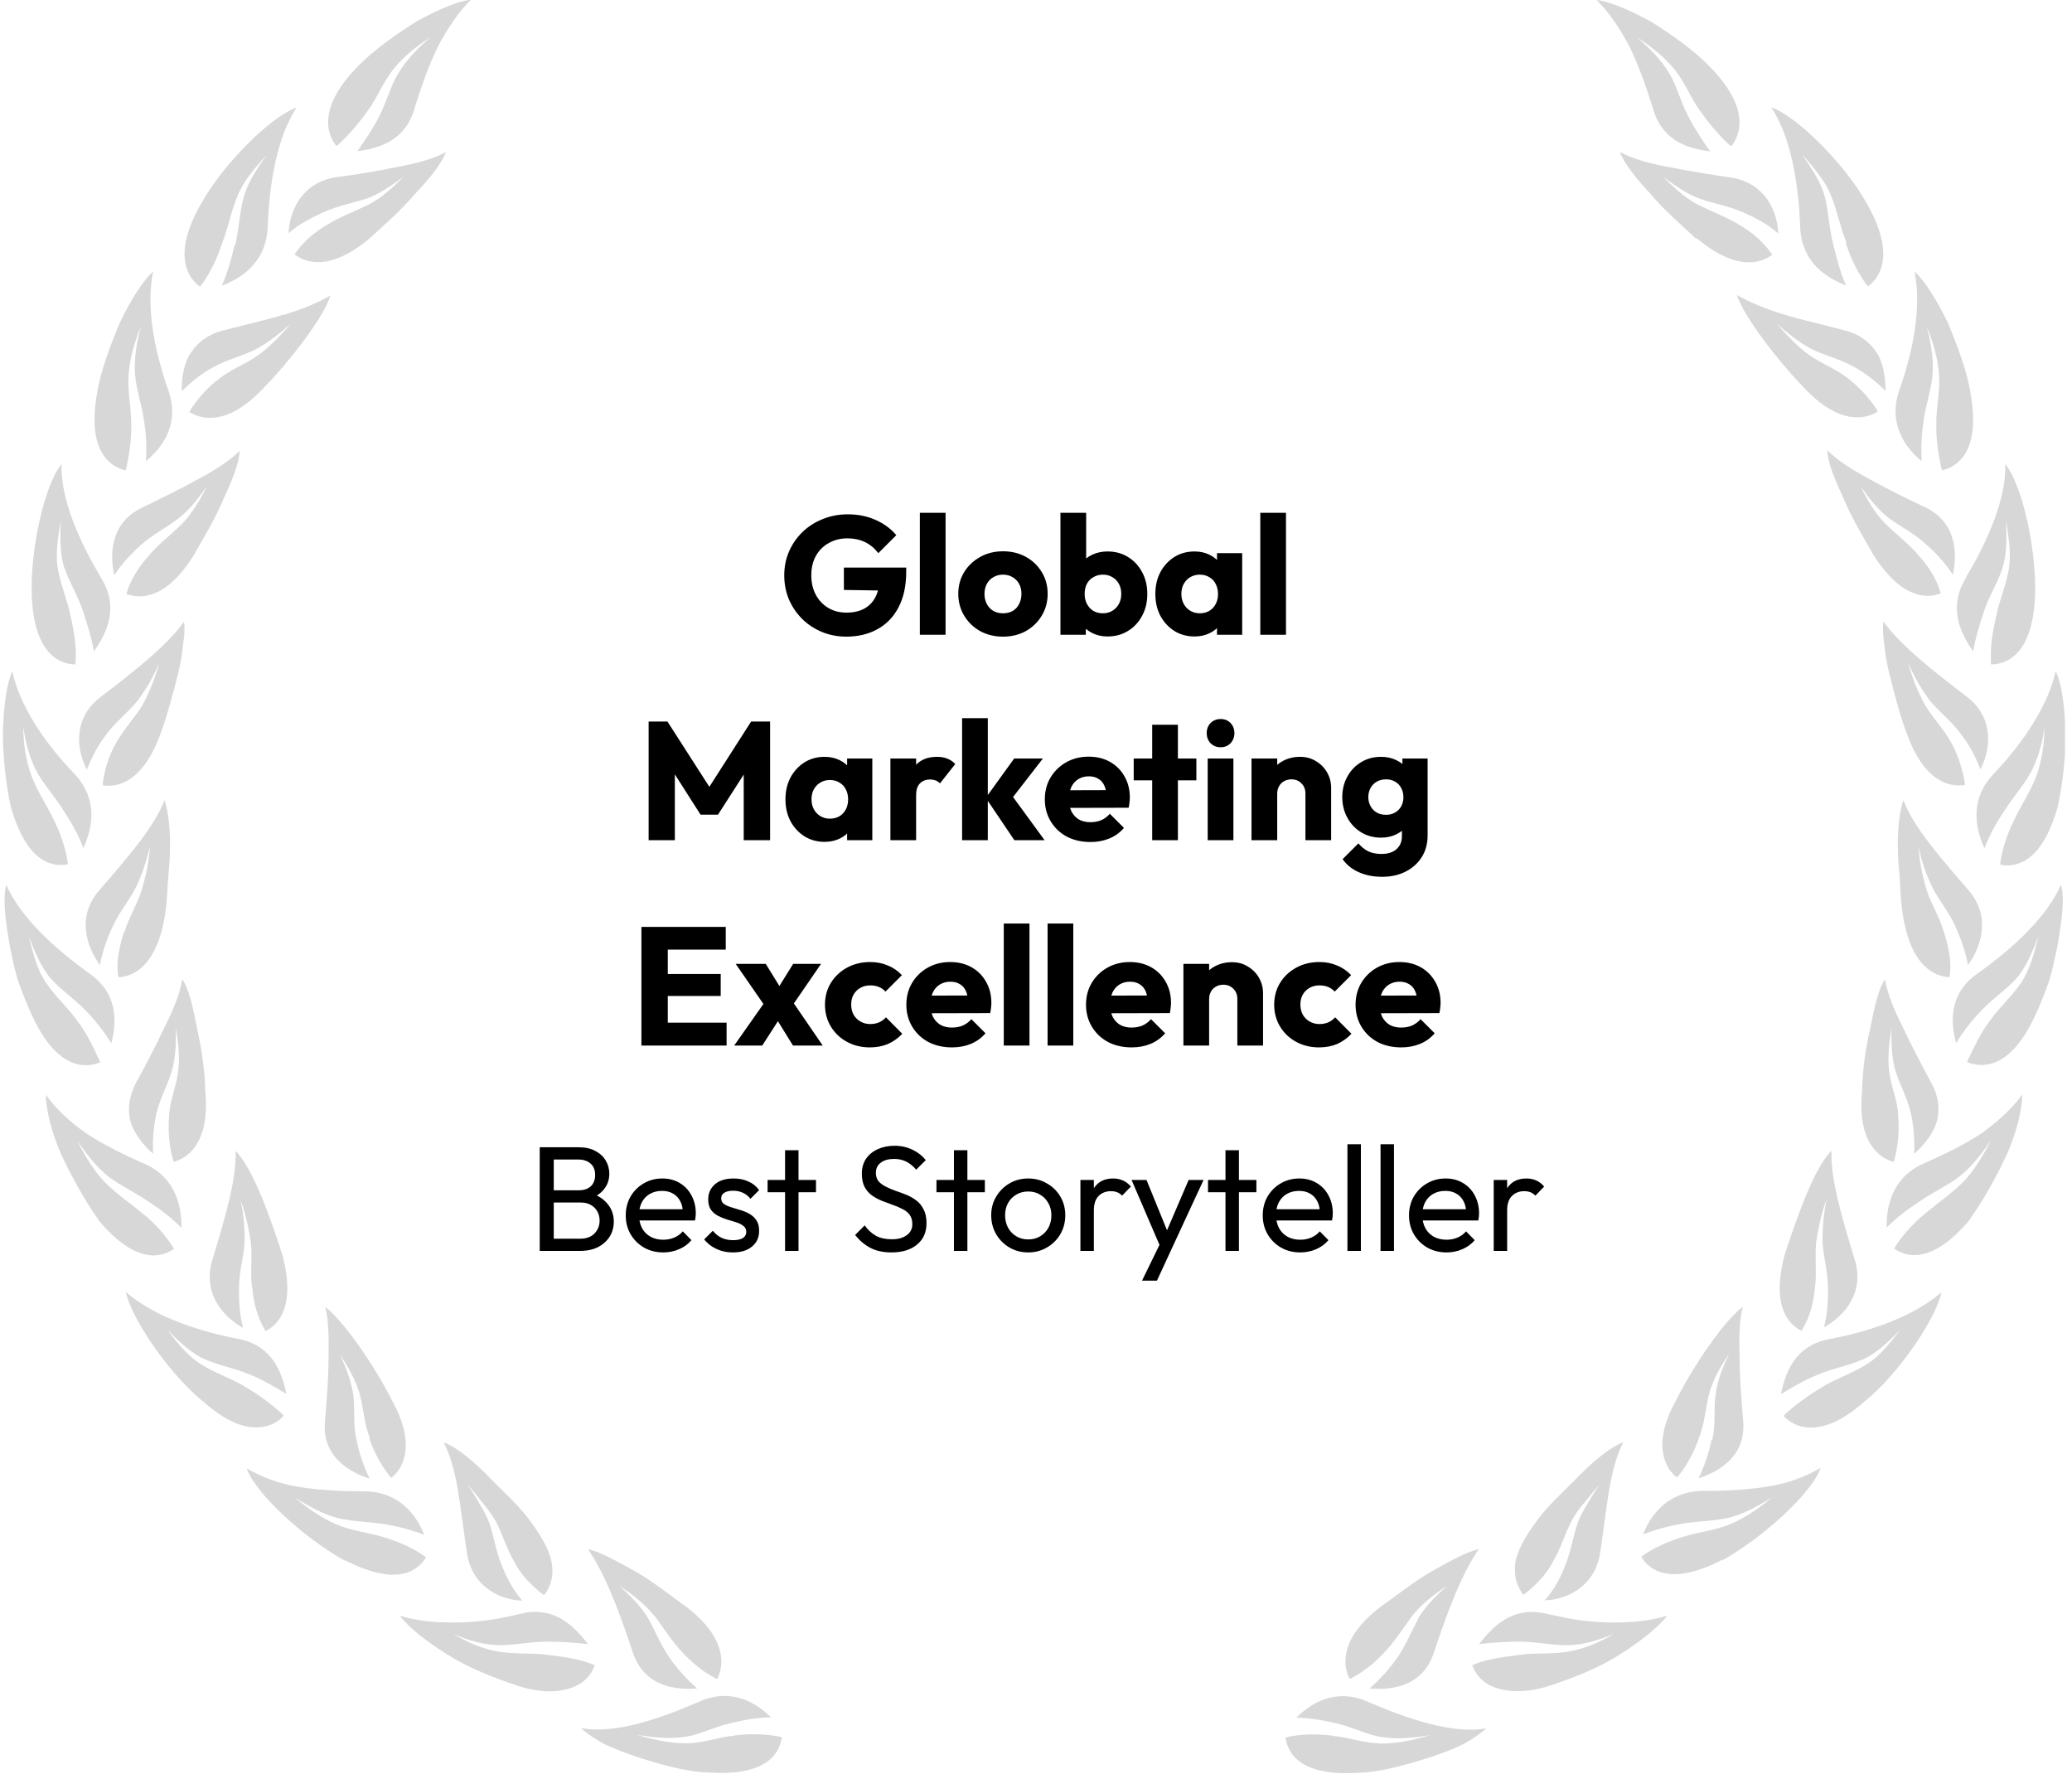 <svg width="222" height="190" viewBox="0 0 222 190" fill="none" xmlns="http://www.w3.org/2000/svg">
<g clip-path="url(#clip0_1771_1697)">
<path d="M171.067 0C172.341 1.245 173.5 2.954 174.542 4.894C175.527 6.892 176.338 9.179 177.061 11.467C178.075 15.347 181.26 15.955 183.229 16.216C182.332 14.942 181.521 13.726 180.884 12.451C180.044 10.888 179.668 9.179 178.828 7.818C177.988 6.428 176.743 5.154 175.411 3.996C176.859 4.952 178.278 6.052 179.436 7.471C180.594 8.89 181.144 10.54 182.129 11.843C183.085 13.204 184.127 14.45 185.256 15.492L185.488 15.666C186.357 14.594 187.718 11.699 183.114 7.066C181.492 5.386 179.117 3.707 176.888 2.317C174.571 1.042 172.399 0.145 171.067 0Z" fill="#D7D7D7"/>
<path d="M197.766 26.032C198.287 27.654 199.011 29.16 199.937 30.434L200.14 30.666C201.24 29.884 203.296 27.451 199.937 21.66C197.592 17.49 192.437 12.394 189.773 11.496C191.8 14.537 192.698 19.343 192.872 24.266C193.017 28.233 195.854 29.826 197.795 30.579C197.157 29.16 196.781 27.654 196.434 26.235C195.97 24.498 195.941 22.789 195.536 21.168C195.131 19.517 194.088 18.04 193.075 16.535C194.262 17.896 195.507 19.257 196.202 20.994C196.897 22.731 197.186 24.411 197.824 25.975L197.766 26.032Z" fill="#D7D7D7"/>
<path d="M211.144 42.221C210.797 39.875 209.754 37.124 208.712 34.605C207.525 32.144 206.193 30.03 205.121 29.074C205.874 32.665 205.092 37.327 203.471 41.873C202.255 45.522 204.253 48.07 205.903 49.402C205.787 47.896 205.903 46.419 206.106 45.001C206.366 43.234 206.946 41.67 207.061 40.078C207.177 38.456 206.888 36.661 206.424 34.923C207.09 36.603 207.641 38.369 207.756 40.194C207.872 42.018 207.438 43.669 207.467 45.319C207.409 46.97 207.67 48.562 207.988 50.097L208.075 50.387C209.436 50.068 212.274 48.707 211.144 42.221Z" fill="#D7D7D7"/>
<path d="M210.652 61.881C208.567 65.24 210.246 68.078 211.405 69.786C211.665 68.28 212.129 66.832 212.563 65.5C213.113 63.85 214.04 62.431 214.532 60.896C215.053 59.303 214.995 57.537 214.937 55.742C215.198 57.537 215.546 59.333 215.198 61.157C214.851 62.981 214.156 64.487 213.866 66.079C213.49 67.672 213.229 69.323 213.316 70.886V71.176C214.735 71.176 217.775 70.394 218.036 63.85C218.239 59.159 216.733 52.006 214.851 49.719C214.966 53.338 213.055 57.798 210.623 61.881H210.652Z" fill="#D7D7D7"/>
<path d="M220.237 71.957C219.426 75.548 216.878 79.457 213.519 82.99C210.912 85.827 211.752 88.955 212.621 90.866C213.171 89.447 213.895 88.115 214.706 86.928C215.661 85.422 216.733 84.235 217.544 82.816C218.325 81.368 218.847 79.631 219.049 77.864C219.049 79.66 218.76 81.513 218.152 83.221C217.457 84.93 216.559 86.262 215.835 87.768C215.082 89.273 214.561 90.808 214.329 92.343V92.632C215.69 92.893 218.673 92.777 220.468 86.436C220.961 84.148 221.337 81.194 221.308 78.501C221.221 75.779 220.932 73.318 220.295 71.986L220.237 71.957Z" fill="#D7D7D7"/>
<path d="M219.454 105.376C219.889 104.073 220.149 102.683 220.439 101.351C220.902 98.686 221.25 96.196 220.815 94.777C219.338 98.136 215.864 101.437 212.012 104.188C208.682 106.418 209.03 109.661 209.58 111.746C210.362 110.443 211.288 109.285 212.273 108.271C213.46 106.997 214.879 106.071 216.008 104.854C217.109 103.609 217.746 101.959 218.412 100.279C217.949 102.017 217.543 103.812 216.501 105.347C215.429 106.881 214.155 107.982 213.229 109.314C212.215 110.617 211.549 112.094 210.883 113.484L210.767 113.773C212.041 114.294 215.198 114.874 217.978 108.937C218.499 107.866 218.991 106.65 219.454 105.347V105.376Z" fill="#D7D7D7"/>
<path d="M211.058 130.595C212.419 128.713 213.866 126.136 215.025 123.646C216.125 121.155 216.675 118.694 216.675 117.246C215.604 118.723 214.098 120.113 212.332 121.387C210.478 122.603 208.307 123.675 206.106 124.63C202.602 126.194 202.11 129.408 202.139 131.493C203.21 130.422 204.426 129.495 205.643 128.713C207.091 127.7 208.567 127.063 209.87 126.078C211.173 125.093 212.274 123.646 213.316 122.169C212.477 123.761 211.55 125.383 210.276 126.686C208.944 127.96 207.641 128.858 206.338 129.929C205.035 131.001 203.934 132.188 203.094 133.491L202.95 133.752C204.108 134.562 206.888 135.663 211.116 130.566L211.058 130.595Z" fill="#D7D7D7"/>
<path d="M208.017 138.414C205.266 140.846 200.836 142.526 196.116 143.424C192.177 144.09 191.251 147.275 190.816 149.331C192.148 148.549 193.394 147.796 194.726 147.275C196.318 146.58 197.998 146.319 199.504 145.653C201.067 145.016 202.283 143.742 203.586 142.468C202.457 143.887 201.386 145.364 199.764 146.29C198.172 147.246 196.579 147.738 195.189 148.607C193.799 149.447 192.467 150.402 191.309 151.445L191.106 151.676C191.598 152.198 192.467 152.864 193.857 152.922C195.305 152.979 197.216 152.371 199.648 150.229C203.355 147.304 207.438 141.252 208.017 138.414Z" fill="#D7D7D7"/>
<path d="M184.533 167.142C188.645 164.883 194.089 160.047 195.073 157.238C193.481 158.165 191.627 158.889 189.427 159.236C187.226 159.584 184.822 159.729 182.448 159.7C178.655 159.758 176.801 162.364 176.048 164.362C177.467 163.812 178.915 163.435 180.334 163.203C182.1 162.914 183.751 162.943 185.286 162.566C186.878 162.161 188.442 161.292 189.977 160.337C188.558 161.466 187.081 162.566 185.402 163.261C183.722 163.956 182.043 164.101 180.45 164.593C178.857 165.057 177.351 165.723 176.077 166.591L175.846 166.765C176.599 167.981 178.683 170.095 184.533 167.084V167.142Z" fill="#D7D7D7"/>
<path d="M166.231 180.516C168.432 179.763 171.241 178.721 173.529 177.244C175.816 175.796 177.785 174.233 178.625 173.074C176.859 173.624 174.803 173.827 172.631 173.798C171.531 173.798 170.401 173.682 169.272 173.567C168.114 173.393 166.897 173.132 165.71 172.872C161.859 171.945 159.745 174.522 158.471 176.115C160.006 175.941 161.511 175.854 162.901 175.854C164.639 175.854 166.26 176.26 167.882 176.231C169.562 176.231 171.299 175.709 172.921 175.014C171.386 175.941 169.677 176.665 167.853 176.954C166.029 177.215 164.378 177.041 162.757 177.273C161.164 177.505 159.456 177.678 158.037 178.258L157.747 178.373C157.979 179.039 158.5 179.995 159.774 180.603C161.019 181.153 163.104 181.559 166.203 180.516H166.231Z" fill="#D7D7D7"/>
<path d="M142.835 185.931C141.184 185.729 139.563 185.729 138.028 186.047L137.738 186.134C137.941 187.553 138.983 190.333 145.557 189.899C147.931 189.841 150.769 189.03 153.375 188.19C154.649 187.756 155.894 187.292 156.908 186.771C157.892 186.221 158.703 185.642 159.224 185.15C155.663 185.758 150.972 184.194 146.657 182.341C143.124 180.719 140.402 182.486 138.897 183.991C140.402 184.049 141.879 184.281 143.269 184.628C144.978 185.034 146.541 185.873 148.076 186.076C149.669 186.337 151.464 186.163 153.259 185.873C151.522 186.366 149.726 186.8 147.902 186.771C146.078 186.713 144.456 186.076 142.835 185.96V185.931Z" fill="#D7D7D7"/>
<path d="M181.781 25.511C186.096 29.13 188.731 28.175 189.889 27.277L189.716 27.046C188.847 25.829 187.631 24.816 186.27 24.034C184.938 23.223 183.49 22.702 181.955 21.949C180.478 21.167 179.291 20.038 178.162 18.909C179.436 19.864 180.739 20.791 182.187 21.312C183.635 21.804 185.198 22.065 186.791 22.76C188.036 23.31 189.426 24.005 190.526 25.018C190.469 22.991 189.397 19.69 185.517 19.024C183.084 18.677 180.855 18.3 178.799 17.895C176.714 17.519 174.948 17.026 173.558 16.273C173.992 17.49 175.295 19.111 176.859 20.791C178.336 22.557 180.247 24.179 181.723 25.569L181.781 25.511Z" fill="#D7D7D7"/>
<path d="M201.211 44.103L201.066 43.843C200.256 42.597 199.155 41.439 197.939 40.484C196.723 39.528 195.188 38.978 193.827 38.022C192.495 37.038 191.395 35.85 190.352 34.663C191.54 35.706 192.814 36.719 194.146 37.414C195.478 38.08 197.07 38.428 198.576 39.267C199.792 39.933 200.951 40.802 202.022 41.873C202.022 40.831 201.906 39.47 201.327 38.196C200.661 36.98 199.503 35.85 197.621 35.387C195.362 34.779 193.074 34.287 191.105 33.679C189.165 33.071 187.457 32.404 186.096 31.594C186.849 33.939 190.468 38.63 193.306 41.555C197.157 45.667 199.995 44.856 201.211 44.074V44.103Z" fill="#D7D7D7"/>
<path d="M206.279 54.352C204.108 53.31 202.081 52.325 200.285 51.312C198.432 50.327 196.897 49.343 195.797 48.242C195.797 49.516 196.608 51.428 197.563 53.483C198.432 55.568 199.764 57.74 200.749 59.477C203.789 64.255 206.569 64.111 207.93 63.56L207.843 63.271C207.409 61.852 206.511 60.52 205.44 59.362C204.426 58.174 203.21 57.277 201.994 56.09C200.835 54.902 200.025 53.483 199.33 52.065C200.227 53.339 201.212 54.613 202.428 55.539C203.673 56.437 205.092 57.132 206.337 58.29C207.38 59.188 208.393 60.288 209.233 61.562C209.667 59.593 209.812 56.032 206.25 54.323L206.279 54.352Z" fill="#D7D7D7"/>
<path d="M210.073 78.616C210.97 79.717 211.636 80.991 212.187 82.41C213.171 80.557 213.837 77.111 210.826 74.707C207.003 71.783 203.644 69.147 201.791 66.57C201.704 67.178 201.733 68.018 201.878 68.945C201.965 69.9 202.139 70.972 202.399 72.072C202.978 74.273 203.557 76.705 204.31 78.588C206.221 83.916 209.03 84.321 210.507 84.089V83.8C210.247 82.323 209.783 80.817 209.001 79.456C208.248 78.095 207.119 76.966 206.25 75.518C205.469 74.099 204.86 72.564 204.455 71.03C205.063 72.478 205.903 73.896 206.801 75.084C207.756 76.242 209.03 77.198 210.073 78.588V78.616Z" fill="#D7D7D7"/>
<path d="M209.465 99.205C210.073 100.45 210.565 101.84 210.854 103.375C212.042 101.753 213.461 98.51 211.057 95.527C207.901 91.879 205.005 88.607 203.934 85.711C203.528 86.898 203.268 88.954 203.355 91.242C203.355 92.371 203.528 93.587 203.586 94.746C203.615 95.904 203.731 97.033 203.876 98.018C204.773 103.635 207.351 104.591 208.856 104.678L208.914 104.388C209.117 102.911 208.741 101.319 208.277 99.842C207.843 98.336 207.003 97.004 206.453 95.441C205.99 93.877 205.642 92.255 205.555 90.692C205.874 92.226 206.395 93.79 207.09 95.151C207.756 96.454 208.799 97.699 209.522 99.234L209.465 99.205Z" fill="#D7D7D7"/>
<path d="M203.094 114.727C203.529 116.174 204.368 117.593 204.745 119.273C205.034 120.605 205.15 122.053 205.092 123.587C205.874 122.921 206.801 121.908 207.351 120.605C207.872 119.302 207.843 117.68 206.917 115.972C205.758 113.858 204.745 111.889 203.876 110.036C202.92 108.153 202.225 106.445 201.965 104.91C201.241 105.953 200.807 107.98 200.372 110.209C199.851 112.41 199.532 114.9 199.503 116.956C198.982 122.545 201.502 124.109 202.891 124.456L202.978 124.167C203.384 122.719 203.5 121.155 203.384 119.62C203.384 118.115 202.66 116.58 202.428 114.929C202.197 113.279 202.428 111.686 202.66 110.122C202.631 111.686 202.66 113.279 203.094 114.756V114.727Z" fill="#D7D7D7"/>
<path d="M198.779 135.142C197.389 130.538 196.115 126.368 196.231 123.27C194.407 125.007 192.438 130.654 191.192 134.476C189.774 139.978 191.656 141.889 193.017 142.555L193.162 142.294C193.943 141.02 194.32 139.457 194.465 137.893C194.667 136.329 194.436 134.794 194.58 133.144C194.812 131.551 195.16 129.93 195.71 128.453C195.391 129.988 195.246 131.638 195.275 133.115C195.362 134.592 195.826 136.126 195.855 137.835C195.883 139.225 195.826 140.731 195.42 142.178C197.216 141.223 199.793 138.819 198.779 135.113V135.142Z" fill="#D7D7D7"/>
<path d="M183.374 154.252C183.114 155.584 182.65 156.974 181.984 158.364C183.896 157.727 187.139 156.164 186.762 152.139C186.56 149.735 186.386 147.476 186.386 145.449C186.328 143.393 186.328 141.511 186.733 139.977C184.735 141.453 181.405 146.347 179.581 149.996C176.859 154.918 178.538 157.38 179.668 158.277L179.87 158.046C180.797 156.887 181.55 155.469 182.042 153.992C182.621 152.573 182.708 151.009 183.114 149.33C183.548 147.708 184.388 146.318 185.256 145.015C184.59 146.434 183.982 147.911 183.809 149.446C183.606 150.922 183.838 152.631 183.461 154.223L183.374 154.252Z" fill="#D7D7D7"/>
<path d="M162.323 167.978C162.236 169.31 162.786 170.266 163.221 170.845L163.452 170.671C164.611 169.745 165.711 168.644 166.435 167.197C167.246 165.836 167.651 164.301 168.433 162.824C168.838 162.1 169.302 161.463 169.852 160.855C170.344 160.218 170.865 159.61 171.386 159.002C170.952 159.668 170.518 160.334 170.112 161.029C169.707 161.695 169.331 162.361 169.07 163.056C168.549 164.446 168.375 166.067 167.709 167.66C167.217 168.992 166.522 170.295 165.508 171.424C167.622 171.395 170.865 170.121 171.444 166.328C171.792 164.04 172.052 161.724 172.4 159.668C172.747 157.612 173.211 155.845 173.935 154.484C172.747 154.919 171.097 156.193 169.475 157.785C167.912 159.436 166.029 161.058 164.813 162.708C163.076 164.996 162.352 166.617 162.294 167.978H162.323Z" fill="#D7D7D7"/>
<path d="M151.955 173.424C151.203 174.785 150.652 176.233 149.668 177.623C148.886 178.752 147.901 179.852 146.743 180.866C148.741 181.04 152.332 180.866 153.606 177.102C155.141 172.468 156.618 168.588 158.442 165.953C157.226 166.185 155.43 167.198 153.432 168.299C151.463 169.428 149.494 171.021 147.844 172.179C143.384 175.625 143.934 178.578 144.6 179.852L144.861 179.737C146.193 179.013 147.409 178.028 148.452 176.87C149.523 175.712 150.305 174.466 151.318 173.077C152.361 171.773 153.664 170.789 154.996 169.92C153.838 170.963 152.679 172.092 151.898 173.453L151.955 173.424Z" fill="#D7D7D7"/>
<path d="M42.701 7.791C41.861 9.152 41.456 10.861 40.645 12.424C40.008 13.727 39.168 14.943 38.299 16.189C40.268 15.928 43.454 15.291 44.467 11.44C45.191 9.152 45.973 6.864 46.986 4.866C48.029 2.926 49.187 1.218 50.461 -0.027C49.129 0.088 46.957 1.015 44.641 2.289C42.44 3.679 40.037 5.359 38.415 7.038C33.811 11.671 35.172 14.567 36.041 15.638L36.272 15.465C37.402 14.422 38.473 13.177 39.429 11.816C40.413 10.513 40.992 8.862 42.122 7.444C43.251 6.025 44.67 4.924 46.147 3.969C44.815 5.098 43.569 6.372 42.73 7.791H42.701Z" fill="#D7D7D7"/>
<path d="M25.124 26.263C24.805 27.681 24.4 29.187 23.763 30.606C25.703 29.853 28.512 28.261 28.686 24.294C28.859 19.371 29.757 14.564 31.784 11.523C29.091 12.421 23.965 17.517 21.62 21.687C18.261 27.45 20.288 29.882 21.417 30.693L21.62 30.461C22.547 29.187 23.27 27.681 23.792 26.06C24.429 24.525 24.689 22.846 25.413 21.079C26.108 19.313 27.354 17.952 28.541 16.62C27.527 18.126 26.485 19.602 26.079 21.253C25.645 22.875 25.616 24.583 25.182 26.32L25.124 26.263Z" fill="#D7D7D7"/>
<path d="M18.058 41.873C16.437 37.298 15.655 32.665 16.408 29.074C15.336 30.03 14.004 32.144 12.817 34.605C11.775 37.124 10.732 39.875 10.385 42.221C9.255 48.678 12.093 50.068 13.454 50.387L13.541 50.097C13.86 48.562 14.12 46.97 14.062 45.319C14.062 43.669 13.657 42.018 13.773 40.194C13.889 38.369 14.439 36.603 15.105 34.923C14.641 36.661 14.352 38.456 14.468 40.078C14.584 41.67 15.163 43.234 15.423 45.001C15.655 46.419 15.742 47.896 15.626 49.402C17.305 48.041 19.303 45.522 18.058 41.873Z" fill="#D7D7D7"/>
<path d="M6.939 60.896C7.46 62.46 8.358 63.85 8.908 65.5C9.342 66.832 9.806 68.28 10.066 69.786C11.224 68.078 12.933 65.24 10.819 61.881C8.387 57.798 6.475 53.338 6.591 49.719C4.709 52.006 3.203 59.13 3.406 63.85C3.667 70.423 6.736 71.176 8.097 71.176V70.886C8.213 69.352 7.952 67.701 7.576 66.079C7.286 64.487 6.591 62.952 6.244 61.157C5.867 59.333 6.244 57.537 6.504 55.742C6.447 57.537 6.389 59.333 6.91 60.896H6.939Z" fill="#D7D7D7"/>
<path d="M7.257 92.605V92.315C6.997 90.781 6.475 89.217 5.723 87.74C4.999 86.234 4.072 84.902 3.406 83.194C2.769 81.486 2.479 79.632 2.508 77.837C2.711 79.603 3.232 81.37 4.014 82.789C4.825 84.207 5.925 85.395 6.852 86.9C7.663 88.117 8.387 89.42 8.937 90.839C9.806 88.927 10.645 85.8 8.039 82.962C4.651 79.459 2.103 75.52 1.321 71.93C0.684 73.233 0.394 75.723 0.308 78.445C0.308 81.167 0.655 84.121 1.147 86.379C2.943 92.75 5.896 92.866 7.315 92.576L7.257 92.605Z" fill="#D7D7D7"/>
<path d="M2.045 105.374C2.508 106.677 3.03 107.893 3.522 108.965C6.302 114.901 9.487 114.322 10.732 113.8L10.616 113.511C9.95 112.092 9.284 110.644 8.271 109.341C7.344 108.009 6.07 106.909 4.999 105.374C3.927 103.839 3.551 102.073 3.087 100.307C3.753 101.986 4.39 103.637 5.491 104.882C6.591 106.098 8.01 107.025 9.226 108.299C10.211 109.312 11.137 110.47 11.919 111.773C12.47 109.718 12.788 106.445 9.487 104.216C5.636 101.436 2.161 98.164 0.684 94.805C0.25 96.224 0.597 98.714 1.06 101.378C1.321 102.71 1.611 104.1 2.045 105.403V105.374Z" fill="#D7D7D7"/>
<path d="M10.472 130.598C14.671 135.694 17.451 134.594 18.638 133.783L18.493 133.522C17.653 132.219 16.553 131.003 15.25 129.961C13.947 128.889 12.644 128.02 11.312 126.717C10.037 125.414 9.111 123.822 8.271 122.2C9.314 123.677 10.414 125.125 11.717 126.109C13.02 127.065 14.497 127.731 15.945 128.744C17.161 129.526 18.348 130.424 19.448 131.524C19.448 129.439 18.985 126.225 15.481 124.661C13.281 123.706 11.109 122.634 9.256 121.418C7.489 120.173 5.984 118.783 4.912 117.277C4.912 118.725 5.462 121.187 6.563 123.677C7.721 126.138 9.169 128.744 10.53 130.627L10.472 130.598Z" fill="#D7D7D7"/>
<path d="M21.852 150.201C24.313 152.373 26.224 152.981 27.643 152.894C29.062 152.836 29.931 152.199 30.394 151.649L30.192 151.417C29.033 150.375 27.701 149.39 26.311 148.58C24.921 147.711 23.329 147.219 21.736 146.263C20.115 145.307 19.014 143.86 17.914 142.441C19.188 143.686 20.433 144.96 21.997 145.626C23.503 146.292 25.153 146.553 26.775 147.248C28.107 147.769 29.352 148.522 30.684 149.304C30.25 147.277 29.323 144.062 25.385 143.396C20.665 142.47 16.234 140.819 13.483 138.387C14.062 141.225 18.145 147.248 21.852 150.201Z" fill="#D7D7D7"/>
<path d="M36.967 167.138C42.845 170.15 44.901 168.036 45.654 166.82L45.423 166.646C44.148 165.777 42.643 165.111 41.05 164.648C39.457 164.156 37.778 164.011 36.098 163.316C34.419 162.621 32.942 161.521 31.523 160.391C33.058 161.347 34.622 162.216 36.214 162.621C37.778 162.998 39.4 162.998 41.166 163.258C42.585 163.49 44.033 163.866 45.452 164.416C44.699 162.418 42.845 159.783 39.052 159.754C36.649 159.754 34.274 159.638 32.073 159.291C29.873 158.944 27.99 158.191 26.427 157.293C27.411 160.102 32.855 164.938 36.967 167.196V167.138Z" fill="#D7D7D7"/>
<path d="M47.971 177.246C50.259 178.722 53.068 179.765 55.268 180.518C58.338 181.56 60.452 181.184 61.697 180.605C62.971 179.996 63.492 179.041 63.724 178.375L63.434 178.259C61.986 177.68 60.307 177.477 58.714 177.275C57.121 177.043 55.471 177.217 53.618 176.956C51.793 176.695 50.085 175.942 48.55 175.016C50.172 175.74 51.909 176.232 53.589 176.232C55.21 176.232 56.832 175.856 58.569 175.856C59.959 175.856 61.465 175.942 63 176.116C61.726 174.524 59.612 171.917 55.761 172.873C54.573 173.163 53.386 173.394 52.199 173.568C51.069 173.713 49.94 173.8 48.84 173.8C46.639 173.829 44.583 173.626 42.846 173.076C43.685 174.263 45.654 175.798 47.942 177.246H47.971Z" fill="#D7D7D7"/>
<path d="M78.666 185.933C77.044 186.049 75.423 186.715 73.599 186.744C71.803 186.773 69.979 186.338 68.242 185.846C70.008 186.107 71.803 186.309 73.425 186.049C74.989 185.817 76.523 184.977 78.232 184.601C79.622 184.254 81.098 183.993 82.604 183.964C81.098 182.458 78.376 180.692 74.844 182.313C70.529 184.196 65.838 185.759 62.276 185.122C62.798 185.643 63.608 186.194 64.593 186.744C65.606 187.265 66.823 187.699 68.126 188.163C70.703 189.002 73.541 189.813 75.944 189.871C82.517 190.306 83.56 187.526 83.763 186.107L83.473 186.02C81.967 185.73 80.317 185.701 78.666 185.904V185.933Z" fill="#D7D7D7"/>
<path d="M47.884 16.245C46.494 16.998 44.699 17.491 42.643 17.867C40.616 18.301 38.357 18.678 35.925 18.996C32.044 19.662 31.002 22.963 30.915 24.99C32.044 23.977 33.405 23.311 34.651 22.732C36.214 22.037 37.778 21.747 39.255 21.284C40.703 20.763 42.035 19.836 43.28 18.881C42.15 20.01 40.992 21.139 39.486 21.921C37.952 22.674 36.504 23.195 35.172 24.006C33.782 24.788 32.594 25.801 31.726 27.017L31.552 27.249C32.739 28.147 35.346 29.131 39.66 25.483C41.137 24.122 43.048 22.471 44.525 20.705C46.117 19.054 47.392 17.404 47.826 16.188L47.884 16.245Z" fill="#D7D7D7"/>
<path d="M30.395 33.704C28.425 34.312 26.138 34.805 23.879 35.413C21.997 35.876 20.868 37.005 20.173 38.222C19.565 39.496 19.449 40.857 19.478 41.899C20.578 40.828 21.707 39.93 22.924 39.293C24.429 38.482 26.022 38.106 27.354 37.44C28.686 36.745 29.96 35.731 31.147 34.689C30.105 35.876 29.005 37.063 27.672 38.048C26.311 39.004 24.777 39.554 23.561 40.509C22.316 41.436 21.244 42.594 20.433 43.868L20.288 44.129C21.505 44.911 24.314 45.721 28.194 41.61C31.032 38.714 34.68 34.023 35.404 31.648C34.043 32.459 32.335 33.125 30.395 33.733V33.704Z" fill="#D7D7D7"/>
<path d="M25.703 48.27C24.603 49.37 23.039 50.354 21.215 51.339C19.42 52.324 17.393 53.337 15.221 54.38C11.659 56.088 11.804 59.65 12.238 61.619C13.078 60.345 14.092 59.273 15.134 58.347C16.408 57.217 17.827 56.522 19.043 55.596C20.259 54.669 21.244 53.395 22.142 52.121C21.447 53.54 20.636 54.93 19.478 56.146C18.261 57.333 17.045 58.231 16.032 59.418C14.989 60.576 14.092 61.908 13.628 63.327L13.541 63.617C14.931 64.167 17.711 64.312 20.723 59.534C21.707 57.796 23.039 55.625 23.908 53.54C24.864 51.484 25.645 49.573 25.674 48.298L25.703 48.27Z" fill="#D7D7D7"/>
<path d="M11.427 78.619C12.469 77.258 13.743 76.273 14.699 75.115C15.597 73.928 16.436 72.509 17.045 71.061C16.639 72.596 16.031 74.101 15.249 75.549C14.381 76.968 13.28 78.097 12.498 79.487C11.688 80.848 11.224 82.354 11.022 83.831V84.121C12.469 84.352 15.249 83.947 17.189 78.619C17.913 76.708 18.521 74.304 19.101 72.103C19.361 71.003 19.535 69.932 19.622 68.976C19.767 68.049 19.825 67.21 19.709 66.602C17.855 69.179 14.525 71.814 10.674 74.739C7.634 77.171 8.329 80.617 9.313 82.441C9.863 81.022 10.529 79.748 11.427 78.648V78.619Z" fill="#D7D7D7"/>
<path d="M13.281 99.842C12.818 101.319 12.441 102.911 12.644 104.388L12.702 104.678C14.179 104.62 16.756 103.635 17.682 98.018C17.827 97.004 17.914 95.904 17.972 94.746C18.03 93.587 18.204 92.4 18.204 91.242C18.291 88.954 18.03 86.898 17.625 85.711C16.524 88.607 13.657 91.879 10.501 95.527C8.069 98.51 9.517 101.724 10.704 103.375C10.993 101.869 11.486 100.45 12.094 99.205C12.818 97.67 13.86 96.425 14.526 95.122C15.192 93.79 15.713 92.197 16.061 90.663C15.974 92.226 15.627 93.877 15.163 95.412C14.642 96.975 13.802 98.307 13.339 99.813L13.281 99.842Z" fill="#D7D7D7"/>
<path d="M18.117 119.62C18.001 121.155 18.117 122.748 18.522 124.167L18.609 124.456C19.999 124.109 22.518 122.516 21.997 116.956C21.968 114.9 21.62 112.439 21.128 110.209C20.694 107.98 20.259 105.953 19.535 104.91C19.275 106.445 18.58 108.153 17.624 110.036C16.756 111.889 15.742 113.887 14.584 115.972C13.686 117.68 13.628 119.302 14.149 120.605C14.7 121.908 15.626 122.921 16.408 123.587C16.321 122.053 16.466 120.605 16.756 119.273C17.161 117.593 18.001 116.174 18.406 114.727C18.84 113.25 18.869 111.657 18.84 110.093C19.101 111.657 19.304 113.25 19.072 114.9C18.84 116.551 18.145 118.086 18.117 119.591V119.62Z" fill="#D7D7D7"/>
<path d="M27.035 137.924C27.151 139.488 27.557 141.051 28.309 142.326L28.454 142.586C29.815 141.891 31.698 140.009 30.279 134.507C29.062 130.656 27.064 125.038 25.24 123.301C25.356 126.399 24.082 130.54 22.692 135.173C21.707 138.88 24.256 141.283 26.051 142.239C25.645 140.791 25.587 139.256 25.616 137.895C25.616 136.187 26.109 134.652 26.196 133.175C26.253 131.698 26.109 130.048 25.761 128.513C26.311 129.99 26.659 131.611 26.891 133.204C27.035 134.855 26.804 136.418 27.006 137.953L27.035 137.924Z" fill="#D7D7D7"/>
<path d="M39.545 154.023C40.037 155.5 40.79 156.89 41.717 158.077L41.919 158.309C43.048 157.44 44.728 154.95 42.006 150.027C40.182 146.378 36.823 141.485 34.854 140.008C35.23 141.514 35.23 143.425 35.201 145.481C35.201 147.508 35.027 149.766 34.825 152.17C34.419 156.166 37.663 157.758 39.603 158.396C38.937 157.035 38.473 155.616 38.213 154.284C37.807 152.662 38.039 150.983 37.865 149.506C37.663 147.971 37.054 146.494 36.417 145.075C37.286 146.407 38.097 147.797 38.56 149.39C38.966 151.04 39.053 152.633 39.632 154.052L39.545 154.023Z" fill="#D7D7D7"/>
<path d="M53.068 162.855C53.85 164.332 54.255 165.867 55.066 167.228C55.79 168.676 56.89 169.776 58.048 170.703L58.28 170.876C58.743 170.326 59.265 169.371 59.178 168.01C59.12 166.649 58.396 165.027 56.659 162.739C55.442 161.089 53.56 159.467 51.996 157.817C50.375 156.224 48.753 154.921 47.537 154.516C48.261 155.877 48.724 157.643 49.072 159.699C49.419 161.755 49.68 164.071 50.027 166.359C50.607 170.152 53.85 171.427 55.964 171.455C54.979 170.326 54.284 169.023 53.763 167.691C53.097 166.098 52.923 164.506 52.402 163.087C52.141 162.363 51.765 161.697 51.359 161.06C50.983 160.365 50.549 159.699 50.085 159.033C50.607 159.612 51.128 160.22 51.62 160.886C52.141 161.494 52.633 162.131 53.039 162.855H53.068Z" fill="#D7D7D7"/>
<path d="M70.123 173.077C71.137 174.438 71.919 175.712 72.99 176.87C74.033 178.028 75.278 179.042 76.581 179.737L76.841 179.852C77.507 178.607 78.058 175.625 73.598 172.179C71.977 171.021 70.008 169.428 68.01 168.299C66.011 167.198 64.216 166.185 63 165.953C64.824 168.588 66.301 172.468 67.836 177.102C69.11 180.837 72.73 181.04 74.699 180.866C73.54 179.852 72.556 178.752 71.774 177.623C70.789 176.233 70.239 174.785 69.486 173.424C68.704 172.092 67.546 170.963 66.388 169.891C67.691 170.76 68.994 171.716 70.066 173.048L70.123 173.077Z" fill="#D7D7D7"/>
<path d="M90.669 68.198C89.745 68.198 88.875 68.03 88.059 67.694C87.255 67.358 86.553 66.896 85.953 66.308C85.353 65.708 84.879 65.012 84.531 64.22C84.195 63.416 84.027 62.552 84.027 61.628C84.027 60.704 84.201 59.846 84.549 59.054C84.897 58.262 85.377 57.572 85.989 56.984C86.613 56.384 87.339 55.922 88.167 55.598C88.995 55.262 89.883 55.094 90.831 55.094C91.923 55.094 92.913 55.292 93.801 55.688C94.701 56.084 95.445 56.63 96.033 57.326L94.107 59.252C93.699 58.724 93.219 58.328 92.667 58.064C92.115 57.8 91.491 57.668 90.795 57.668C90.051 57.668 89.385 57.836 88.797 58.172C88.209 58.496 87.747 58.958 87.411 59.558C87.087 60.146 86.925 60.836 86.925 61.628C86.925 62.42 87.087 63.116 87.411 63.716C87.735 64.316 88.179 64.784 88.743 65.12C89.307 65.456 89.955 65.624 90.687 65.624C91.431 65.624 92.061 65.486 92.577 65.21C93.105 64.922 93.507 64.514 93.783 63.986C94.071 63.446 94.215 62.792 94.215 62.024L96.087 63.284L90.417 63.194V60.8H97.095V61.214C97.095 62.738 96.819 64.022 96.267 65.066C95.727 66.098 94.971 66.878 93.999 67.406C93.039 67.934 91.929 68.198 90.669 68.198ZM98.556 68V54.932H101.31V68H98.556ZM107.461 68.198C106.561 68.198 105.745 68 105.013 67.604C104.293 67.196 103.723 66.644 103.303 65.948C102.883 65.252 102.673 64.472 102.673 63.608C102.673 62.744 102.883 61.97 103.303 61.286C103.723 60.602 104.293 60.062 105.013 59.666C105.733 59.258 106.549 59.054 107.461 59.054C108.373 59.054 109.189 59.252 109.909 59.648C110.629 60.044 111.199 60.59 111.619 61.286C112.039 61.97 112.249 62.744 112.249 63.608C112.249 64.472 112.039 65.252 111.619 65.948C111.199 66.644 110.629 67.196 109.909 67.604C109.189 68 108.373 68.198 107.461 68.198ZM107.461 65.696C107.857 65.696 108.205 65.612 108.505 65.444C108.805 65.264 109.033 65.018 109.189 64.706C109.357 64.382 109.441 64.016 109.441 63.608C109.441 63.2 109.357 62.846 109.189 62.546C109.021 62.234 108.787 61.994 108.487 61.826C108.199 61.646 107.857 61.556 107.461 61.556C107.077 61.556 106.735 61.646 106.435 61.826C106.135 61.994 105.901 62.234 105.733 62.546C105.565 62.858 105.481 63.218 105.481 63.626C105.481 64.022 105.565 64.382 105.733 64.706C105.901 65.018 106.135 65.264 106.435 65.444C106.735 65.612 107.077 65.696 107.461 65.696ZM118.66 68.18C118.072 68.18 117.532 68.06 117.04 67.82C116.548 67.568 116.146 67.238 115.834 66.83C115.522 66.41 115.342 65.942 115.294 65.426V61.736C115.342 61.22 115.522 60.764 115.834 60.368C116.146 59.96 116.548 59.642 117.04 59.414C117.532 59.186 118.072 59.072 118.66 59.072C119.488 59.072 120.22 59.27 120.856 59.666C121.504 60.062 122.008 60.602 122.368 61.286C122.74 61.97 122.926 62.75 122.926 63.626C122.926 64.502 122.74 65.282 122.368 65.966C122.008 66.65 121.504 67.19 120.856 67.586C120.22 67.982 119.488 68.18 118.66 68.18ZM113.62 68V54.932H116.374V61.394L115.924 63.518L116.338 65.642V68H113.62ZM118.174 65.696C118.558 65.696 118.894 65.606 119.182 65.426C119.482 65.246 119.716 65 119.884 64.688C120.052 64.376 120.136 64.022 120.136 63.626C120.136 63.218 120.052 62.858 119.884 62.546C119.716 62.234 119.482 61.994 119.182 61.826C118.894 61.646 118.558 61.556 118.174 61.556C117.79 61.556 117.448 61.646 117.148 61.826C116.848 61.994 116.614 62.234 116.446 62.546C116.29 62.858 116.212 63.218 116.212 63.626C116.212 64.034 116.296 64.394 116.464 64.706C116.632 65.018 116.86 65.264 117.148 65.444C117.448 65.612 117.79 65.696 118.174 65.696ZM127.98 68.18C127.176 68.18 126.456 67.982 125.82 67.586C125.196 67.19 124.698 66.65 124.326 65.966C123.966 65.282 123.786 64.502 123.786 63.626C123.786 62.75 123.966 61.97 124.326 61.286C124.698 60.602 125.196 60.062 125.82 59.666C126.456 59.27 127.176 59.072 127.98 59.072C128.568 59.072 129.096 59.186 129.564 59.414C130.044 59.642 130.434 59.96 130.734 60.368C131.034 60.764 131.202 61.22 131.238 61.736V65.516C131.202 66.032 131.034 66.494 130.734 66.902C130.446 67.298 130.062 67.61 129.582 67.838C129.102 68.066 128.568 68.18 127.98 68.18ZM128.538 65.696C129.126 65.696 129.6 65.504 129.96 65.12C130.32 64.724 130.5 64.226 130.5 63.626C130.5 63.218 130.416 62.858 130.248 62.546C130.092 62.234 129.864 61.994 129.564 61.826C129.276 61.646 128.94 61.556 128.556 61.556C128.172 61.556 127.83 61.646 127.53 61.826C127.242 61.994 127.008 62.234 126.828 62.546C126.66 62.858 126.576 63.218 126.576 63.626C126.576 64.022 126.66 64.376 126.828 64.688C126.996 65 127.23 65.246 127.53 65.426C127.83 65.606 128.166 65.696 128.538 65.696ZM130.392 68V65.642L130.806 63.518L130.392 61.394V59.252H133.092V68H130.392ZM135.031 68V54.932H137.785V68H135.031ZM69.496 90V77.292H71.513L76.516 85.086H75.49L80.477 77.292H82.51V90H79.684V82.062L80.189 82.188L76.93 87.264H75.058L71.819 82.188L72.305 82.062V90H69.496ZM88.35 90.18C87.546 90.18 86.826 89.982 86.19 89.586C85.566 89.19 85.068 88.65 84.696 87.966C84.336 87.282 84.156 86.502 84.156 85.626C84.156 84.75 84.336 83.97 84.696 83.286C85.068 82.602 85.566 82.062 86.19 81.666C86.826 81.27 87.546 81.072 88.35 81.072C88.938 81.072 89.466 81.186 89.934 81.414C90.414 81.642 90.804 81.96 91.104 82.368C91.404 82.764 91.572 83.22 91.608 83.736V87.516C91.572 88.032 91.404 88.494 91.104 88.902C90.816 89.298 90.432 89.61 89.952 89.838C89.472 90.066 88.938 90.18 88.35 90.18ZM88.908 87.696C89.496 87.696 89.97 87.504 90.33 87.12C90.69 86.724 90.87 86.226 90.87 85.626C90.87 85.218 90.786 84.858 90.618 84.546C90.462 84.234 90.234 83.994 89.934 83.826C89.646 83.646 89.31 83.556 88.926 83.556C88.542 83.556 88.2 83.646 87.9 83.826C87.612 83.994 87.378 84.234 87.198 84.546C87.03 84.858 86.946 85.218 86.946 85.626C86.946 86.022 87.03 86.376 87.198 86.688C87.366 87 87.6 87.246 87.9 87.426C88.2 87.606 88.536 87.696 88.908 87.696ZM90.762 90V87.642L91.176 85.518L90.762 83.394V81.252H93.462V90H90.762ZM95.401 90V81.252H98.155V90H95.401ZM98.155 85.194L97.003 84.294C97.231 83.274 97.615 82.482 98.155 81.918C98.695 81.354 99.445 81.072 100.405 81.072C100.825 81.072 101.191 81.138 101.503 81.27C101.827 81.39 102.109 81.582 102.349 81.846L100.711 83.916C100.591 83.784 100.441 83.682 100.261 83.61C100.081 83.538 99.877 83.502 99.649 83.502C99.193 83.502 98.827 83.646 98.551 83.934C98.287 84.21 98.155 84.63 98.155 85.194ZM108.68 90L105.62 85.464L108.662 81.252H111.74L108.068 85.986L108.158 84.852L111.92 90H108.68ZM103.082 90V76.932H105.836V90H103.082ZM116.842 90.198C115.894 90.198 115.048 90.006 114.304 89.622C113.572 89.226 112.996 88.68 112.576 87.984C112.156 87.288 111.946 86.502 111.946 85.626C111.946 84.75 112.15 83.97 112.558 83.286C112.978 82.59 113.542 82.044 114.25 81.648C114.958 81.252 115.756 81.054 116.644 81.054C117.508 81.054 118.27 81.24 118.93 81.612C119.59 81.984 120.106 82.5 120.478 83.16C120.862 83.82 121.054 84.576 121.054 85.428C121.054 85.584 121.042 85.752 121.018 85.932C121.006 86.1 120.976 86.298 120.928 86.526L113.386 86.544V84.654L119.758 84.636L118.57 85.428C118.558 84.924 118.48 84.51 118.336 84.186C118.192 83.85 117.976 83.598 117.688 83.43C117.412 83.25 117.07 83.16 116.662 83.16C116.23 83.16 115.852 83.262 115.528 83.466C115.216 83.658 114.97 83.934 114.79 84.294C114.622 84.654 114.538 85.092 114.538 85.608C114.538 86.124 114.628 86.568 114.808 86.94C115 87.3 115.264 87.582 115.6 87.786C115.948 87.978 116.356 88.074 116.824 88.074C117.256 88.074 117.646 88.002 117.994 87.858C118.342 87.702 118.648 87.474 118.912 87.174L120.424 88.686C119.992 89.19 119.47 89.568 118.858 89.82C118.246 90.072 117.574 90.198 116.842 90.198ZM123.449 90V77.634H126.203V90H123.449ZM121.469 83.592V81.252H128.183V83.592H121.469ZM129.397 90V81.252H132.151V90H129.397ZM130.783 80.046C130.351 80.046 129.991 79.902 129.703 79.614C129.427 79.314 129.289 78.954 129.289 78.534C129.289 78.102 129.427 77.742 129.703 77.454C129.991 77.166 130.351 77.022 130.783 77.022C131.215 77.022 131.569 77.166 131.845 77.454C132.121 77.742 132.259 78.102 132.259 78.534C132.259 78.954 132.121 79.314 131.845 79.614C131.569 79.902 131.215 80.046 130.783 80.046ZM139.868 90V85.014C139.868 84.558 139.724 84.192 139.436 83.916C139.16 83.628 138.806 83.484 138.374 83.484C138.074 83.484 137.81 83.55 137.582 83.682C137.354 83.802 137.174 83.982 137.042 84.222C136.91 84.45 136.844 84.714 136.844 85.014L135.782 84.492C135.782 83.808 135.932 83.208 136.232 82.692C136.532 82.176 136.946 81.78 137.474 81.504C138.014 81.216 138.62 81.072 139.292 81.072C139.94 81.072 140.51 81.228 141.002 81.54C141.506 81.84 141.902 82.242 142.19 82.746C142.478 83.25 142.622 83.802 142.622 84.402V90H139.868ZM134.09 90V81.252H136.844V90H134.09ZM148.099 93.924C147.139 93.924 146.293 93.756 145.561 93.42C144.841 93.096 144.271 92.634 143.851 92.034L145.543 90.342C145.855 90.714 146.203 90.996 146.587 91.188C146.983 91.38 147.457 91.476 148.009 91.476C148.693 91.476 149.227 91.308 149.611 90.972C150.007 90.636 150.205 90.162 150.205 89.55V87.318L150.673 85.41L150.259 83.502V81.252H152.959V89.478C152.959 90.378 152.749 91.158 152.329 91.818C151.909 92.478 151.333 92.994 150.601 93.366C149.869 93.738 149.035 93.924 148.099 93.924ZM147.973 89.73C147.169 89.73 146.455 89.538 145.831 89.154C145.207 88.77 144.715 88.248 144.355 87.588C143.995 86.928 143.815 86.196 143.815 85.392C143.815 84.576 143.995 83.844 144.355 83.196C144.715 82.536 145.207 82.02 145.831 81.648C146.455 81.264 147.169 81.072 147.973 81.072C148.573 81.072 149.107 81.186 149.575 81.414C150.055 81.63 150.439 81.942 150.727 82.35C151.027 82.746 151.195 83.208 151.231 83.736V87.066C151.195 87.582 151.027 88.044 150.727 88.452C150.439 88.848 150.055 89.16 149.575 89.388C149.095 89.616 148.561 89.73 147.973 89.73ZM148.495 87.282C148.879 87.282 149.209 87.198 149.485 87.03C149.773 86.862 149.989 86.64 150.133 86.364C150.289 86.076 150.367 85.752 150.367 85.392C150.367 85.032 150.289 84.708 150.133 84.42C149.989 84.132 149.773 83.904 149.485 83.736C149.209 83.568 148.879 83.484 148.495 83.484C148.123 83.484 147.793 83.568 147.505 83.736C147.217 83.904 146.995 84.132 146.839 84.42C146.683 84.708 146.605 85.032 146.605 85.392C146.605 85.728 146.683 86.046 146.839 86.346C146.995 86.634 147.211 86.862 147.487 87.03C147.775 87.198 148.111 87.282 148.495 87.282ZM68.723 112V99.292H71.549V112H68.723ZM70.883 112V109.552H77.849V112H70.883ZM70.883 106.69V104.332H77.219V106.69H70.883ZM70.883 101.722V99.292H77.759V101.722H70.883ZM84.963 112L82.857 108.598L82.263 108.22L78.825 103.252H82.047L84.009 106.438L84.585 106.798L88.149 112H84.963ZM78.663 112L82.245 106.906L83.811 108.67L81.669 112H78.663ZM84.567 108.202L83.001 106.438L84.981 103.252H87.969L84.567 108.202ZM93.197 112.198C92.297 112.198 91.481 112 90.749 111.604C90.017 111.208 89.441 110.662 89.021 109.966C88.601 109.27 88.391 108.49 88.391 107.626C88.391 106.75 88.601 105.97 89.021 105.286C89.453 104.59 90.035 104.044 90.767 103.648C91.499 103.252 92.321 103.054 93.233 103.054C93.917 103.054 94.541 103.174 95.105 103.414C95.681 103.642 96.191 103.99 96.635 104.458L94.871 106.222C94.667 105.994 94.427 105.826 94.151 105.718C93.887 105.61 93.581 105.556 93.233 105.556C92.837 105.556 92.483 105.646 92.171 105.826C91.871 105.994 91.631 106.234 91.451 106.546C91.283 106.846 91.199 107.2 91.199 107.608C91.199 108.016 91.283 108.376 91.451 108.688C91.631 109 91.877 109.246 92.189 109.426C92.501 109.606 92.849 109.696 93.233 109.696C93.593 109.696 93.911 109.636 94.187 109.516C94.475 109.384 94.721 109.204 94.925 108.976L96.671 110.74C96.215 111.22 95.699 111.586 95.123 111.838C94.547 112.078 93.905 112.198 93.197 112.198ZM102.006 112.198C101.058 112.198 100.212 112.006 99.468 111.622C98.736 111.226 98.16 110.68 97.74 109.984C97.32 109.288 97.11 108.502 97.11 107.626C97.11 106.75 97.314 105.97 97.722 105.286C98.142 104.59 98.706 104.044 99.414 103.648C100.122 103.252 100.92 103.054 101.808 103.054C102.672 103.054 103.434 103.24 104.094 103.612C104.754 103.984 105.27 104.5 105.642 105.16C106.026 105.82 106.218 106.576 106.218 107.428C106.218 107.584 106.206 107.752 106.182 107.932C106.17 108.1 106.14 108.298 106.092 108.526L98.55 108.544V106.654L104.922 106.636L103.734 107.428C103.722 106.924 103.644 106.51 103.5 106.186C103.356 105.85 103.14 105.598 102.852 105.43C102.576 105.25 102.234 105.16 101.826 105.16C101.394 105.16 101.016 105.262 100.692 105.466C100.38 105.658 100.134 105.934 99.954 106.294C99.786 106.654 99.702 107.092 99.702 107.608C99.702 108.124 99.792 108.568 99.972 108.94C100.164 109.3 100.428 109.582 100.764 109.786C101.112 109.978 101.52 110.074 101.988 110.074C102.42 110.074 102.81 110.002 103.158 109.858C103.506 109.702 103.812 109.474 104.076 109.174L105.588 110.686C105.156 111.19 104.634 111.568 104.022 111.82C103.41 112.072 102.738 112.198 102.006 112.198ZM107.547 112V98.932H110.301V112H107.547ZM112.241 112V98.932H114.995V112H112.241ZM121.254 112.198C120.306 112.198 119.46 112.006 118.716 111.622C117.984 111.226 117.408 110.68 116.988 109.984C116.568 109.288 116.358 108.502 116.358 107.626C116.358 106.75 116.562 105.97 116.97 105.286C117.39 104.59 117.954 104.044 118.662 103.648C119.37 103.252 120.168 103.054 121.056 103.054C121.92 103.054 122.682 103.24 123.342 103.612C124.002 103.984 124.518 104.5 124.89 105.16C125.274 105.82 125.466 106.576 125.466 107.428C125.466 107.584 125.454 107.752 125.43 107.932C125.418 108.1 125.388 108.298 125.34 108.526L117.798 108.544V106.654L124.17 106.636L122.982 107.428C122.97 106.924 122.892 106.51 122.748 106.186C122.604 105.85 122.388 105.598 122.1 105.43C121.824 105.25 121.482 105.16 121.074 105.16C120.642 105.16 120.264 105.262 119.94 105.466C119.628 105.658 119.382 105.934 119.202 106.294C119.034 106.654 118.95 107.092 118.95 107.608C118.95 108.124 119.04 108.568 119.22 108.94C119.412 109.3 119.676 109.582 120.012 109.786C120.36 109.978 120.768 110.074 121.236 110.074C121.668 110.074 122.058 110.002 122.406 109.858C122.754 109.702 123.06 109.474 123.324 109.174L124.836 110.686C124.404 111.19 123.882 111.568 123.27 111.82C122.658 112.072 121.986 112.198 121.254 112.198ZM132.573 112V107.014C132.573 106.558 132.429 106.192 132.141 105.916C131.865 105.628 131.511 105.484 131.079 105.484C130.779 105.484 130.515 105.55 130.287 105.682C130.059 105.802 129.879 105.982 129.747 106.222C129.615 106.45 129.549 106.714 129.549 107.014L128.487 106.492C128.487 105.808 128.637 105.208 128.937 104.692C129.237 104.176 129.651 103.78 130.179 103.504C130.719 103.216 131.325 103.072 131.997 103.072C132.645 103.072 133.215 103.228 133.707 103.54C134.211 103.84 134.607 104.242 134.895 104.746C135.183 105.25 135.327 105.802 135.327 106.402V112H132.573ZM126.795 112V103.252H129.549V112H126.795ZM141.326 112.198C140.426 112.198 139.61 112 138.878 111.604C138.146 111.208 137.57 110.662 137.15 109.966C136.73 109.27 136.52 108.49 136.52 107.626C136.52 106.75 136.73 105.97 137.15 105.286C137.582 104.59 138.164 104.044 138.896 103.648C139.628 103.252 140.45 103.054 141.362 103.054C142.046 103.054 142.67 103.174 143.234 103.414C143.81 103.642 144.32 103.99 144.764 104.458L143 106.222C142.796 105.994 142.556 105.826 142.28 105.718C142.016 105.61 141.71 105.556 141.362 105.556C140.966 105.556 140.612 105.646 140.3 105.826C140 105.994 139.76 106.234 139.58 106.546C139.412 106.846 139.328 107.2 139.328 107.608C139.328 108.016 139.412 108.376 139.58 108.688C139.76 109 140.006 109.246 140.318 109.426C140.63 109.606 140.978 109.696 141.362 109.696C141.722 109.696 142.04 109.636 142.316 109.516C142.604 109.384 142.85 109.204 143.054 108.976L144.8 110.74C144.344 111.22 143.828 111.586 143.252 111.838C142.676 112.078 142.034 112.198 141.326 112.198ZM150.135 112.198C149.187 112.198 148.341 112.006 147.597 111.622C146.865 111.226 146.289 110.68 145.869 109.984C145.449 109.288 145.239 108.502 145.239 107.626C145.239 106.75 145.443 105.97 145.851 105.286C146.271 104.59 146.835 104.044 147.543 103.648C148.251 103.252 149.049 103.054 149.937 103.054C150.801 103.054 151.563 103.24 152.223 103.612C152.883 103.984 153.399 104.5 153.771 105.16C154.155 105.82 154.347 106.576 154.347 107.428C154.347 107.584 154.335 107.752 154.311 107.932C154.299 108.1 154.269 108.298 154.221 108.526L146.679 108.544V106.654L153.051 106.636L151.863 107.428C151.851 106.924 151.773 106.51 151.629 106.186C151.485 105.85 151.269 105.598 150.981 105.43C150.705 105.25 150.363 105.16 149.955 105.16C149.523 105.16 149.145 105.262 148.821 105.466C148.509 105.658 148.263 105.934 148.083 106.294C147.915 106.654 147.831 107.092 147.831 107.608C147.831 108.124 147.921 108.568 148.101 108.94C148.293 109.3 148.557 109.582 148.893 109.786C149.241 109.978 149.649 110.074 150.117 110.074C150.549 110.074 150.939 110.002 151.287 109.858C151.635 109.702 151.941 109.474 152.205 109.174L153.717 110.686C153.285 111.19 152.763 111.568 152.151 111.82C151.539 112.072 150.867 112.198 150.135 112.198Z" fill="black"/>
<path d="M58.836 134V132.688H62.196C62.836 132.688 63.337 132.501 63.7 132.128C64.062 131.744 64.244 131.285 64.244 130.752C64.244 130.389 64.164 130.064 64.004 129.776C63.844 129.477 63.609 129.243 63.3 129.072C63.001 128.901 62.649 128.816 62.244 128.816H58.836V127.504H62.02C62.553 127.504 62.974 127.365 63.284 127.088C63.604 126.8 63.764 126.389 63.764 125.856C63.764 125.323 63.598 124.917 63.268 124.64C62.937 124.352 62.5 124.208 61.956 124.208H58.836V122.896H61.988C62.713 122.896 63.316 123.029 63.796 123.296C64.286 123.552 64.654 123.893 64.9 124.32C65.156 124.747 65.284 125.216 65.284 125.728C65.284 126.325 65.118 126.848 64.788 127.296C64.468 127.744 63.993 128.096 63.364 128.352L63.492 127.872C64.206 128.128 64.761 128.517 65.156 129.04C65.561 129.552 65.764 130.16 65.764 130.864C65.764 131.451 65.62 131.979 65.332 132.448C65.044 132.917 64.628 133.296 64.084 133.584C63.55 133.861 62.894 134 62.116 134H58.836ZM57.828 134V122.896H59.332V134H57.828ZM71.06 134.16C70.303 134.16 69.62 133.989 69.012 133.648C68.404 133.296 67.924 132.821 67.572 132.224C67.22 131.627 67.044 130.949 67.044 130.192C67.044 129.445 67.215 128.773 67.556 128.176C67.908 127.579 68.378 127.109 68.964 126.768C69.562 126.416 70.228 126.24 70.964 126.24C71.668 126.24 72.287 126.4 72.82 126.72C73.364 127.04 73.786 127.483 74.084 128.048C74.394 128.613 74.548 129.253 74.548 129.968C74.548 130.075 74.543 130.192 74.532 130.32C74.522 130.437 74.5 130.576 74.468 130.736H68.052V129.536H73.7L73.172 130C73.172 129.488 73.082 129.056 72.9 128.704C72.719 128.341 72.463 128.064 72.132 127.872C71.802 127.669 71.402 127.568 70.932 127.568C70.442 127.568 70.01 127.675 69.636 127.888C69.263 128.101 68.975 128.4 68.772 128.784C68.57 129.168 68.468 129.621 68.468 130.144C68.468 130.677 68.575 131.147 68.788 131.552C69.002 131.947 69.306 132.256 69.7 132.48C70.095 132.693 70.548 132.8 71.06 132.8C71.487 132.8 71.876 132.725 72.228 132.576C72.591 132.427 72.9 132.203 73.156 131.904L74.084 132.848C73.722 133.275 73.274 133.6 72.74 133.824C72.218 134.048 71.658 134.16 71.06 134.16ZM78.534 134.16C78.108 134.16 77.703 134.107 77.319 134C76.945 133.883 76.599 133.723 76.278 133.52C75.959 133.307 75.681 133.056 75.447 132.768L76.374 131.84C76.652 132.181 76.972 132.437 77.335 132.608C77.697 132.768 78.103 132.848 78.55 132.848C78.999 132.848 79.345 132.773 79.591 132.624C79.836 132.464 79.959 132.245 79.959 131.968C79.959 131.691 79.857 131.477 79.654 131.328C79.463 131.168 79.212 131.04 78.903 130.944C78.593 130.837 78.263 130.736 77.91 130.64C77.569 130.533 77.244 130.4 76.934 130.24C76.625 130.08 76.369 129.861 76.166 129.584C75.975 129.307 75.879 128.939 75.879 128.48C75.879 128.021 75.99 127.627 76.215 127.296C76.439 126.955 76.748 126.693 77.142 126.512C77.548 126.331 78.033 126.24 78.599 126.24C79.196 126.24 79.724 126.347 80.183 126.56C80.652 126.763 81.036 127.072 81.335 127.488L80.406 128.416C80.193 128.139 79.927 127.925 79.606 127.776C79.297 127.627 78.945 127.552 78.55 127.552C78.135 127.552 77.814 127.627 77.591 127.776C77.377 127.915 77.27 128.112 77.27 128.368C77.27 128.624 77.367 128.821 77.558 128.96C77.751 129.099 78.001 129.216 78.311 129.312C78.63 129.408 78.961 129.509 79.302 129.616C79.644 129.712 79.969 129.845 80.278 130.016C80.588 130.187 80.838 130.416 81.031 130.704C81.233 130.992 81.335 131.371 81.335 131.84C81.335 132.555 81.079 133.12 80.567 133.536C80.065 133.952 79.388 134.16 78.534 134.16ZM84.115 134V123.216H85.555V134H84.115ZM82.243 127.712V126.4H87.427V127.712H82.243ZM95.509 134.16C94.635 134.16 93.888 134 93.269 133.68C92.651 133.36 92.101 132.896 91.621 132.288L92.645 131.264C92.997 131.755 93.403 132.128 93.861 132.384C94.32 132.629 94.885 132.752 95.557 132.752C96.219 132.752 96.747 132.608 97.141 132.32C97.547 132.032 97.749 131.637 97.749 131.136C97.749 130.72 97.653 130.384 97.461 130.128C97.269 129.872 97.008 129.664 96.677 129.504C96.357 129.333 96.005 129.184 95.621 129.056C95.237 128.917 94.853 128.773 94.469 128.624C94.085 128.464 93.733 128.272 93.413 128.048C93.093 127.813 92.832 127.509 92.629 127.136C92.437 126.763 92.341 126.293 92.341 125.728C92.341 125.099 92.491 124.565 92.789 124.128C93.099 123.68 93.515 123.339 94.037 123.104C94.571 122.859 95.168 122.736 95.829 122.736C96.555 122.736 97.205 122.88 97.781 123.168C98.357 123.445 98.827 123.813 99.189 124.272L98.165 125.296C97.835 124.912 97.477 124.624 97.093 124.432C96.72 124.24 96.288 124.144 95.797 124.144C95.2 124.144 94.725 124.277 94.373 124.544C94.021 124.8 93.845 125.163 93.845 125.632C93.845 126.005 93.941 126.309 94.133 126.544C94.336 126.768 94.597 126.96 94.917 127.12C95.237 127.28 95.589 127.429 95.973 127.568C96.368 127.696 96.757 127.84 97.141 128C97.525 128.16 97.877 128.363 98.197 128.608C98.517 128.853 98.773 129.173 98.965 129.568C99.168 129.952 99.269 130.437 99.269 131.024C99.269 132.005 98.928 132.773 98.245 133.328C97.573 133.883 96.661 134.16 95.509 134.16ZM102.208 134V123.216H103.648V134H102.208ZM100.336 127.712V126.4H105.52V127.712H100.336ZM110.169 134.16C109.422 134.16 108.75 133.984 108.153 133.632C107.555 133.28 107.081 132.805 106.729 132.208C106.377 131.6 106.201 130.923 106.201 130.176C106.201 129.44 106.377 128.779 106.729 128.192C107.081 127.595 107.555 127.12 108.153 126.768C108.75 126.416 109.422 126.24 110.169 126.24C110.905 126.24 111.571 126.416 112.169 126.768C112.777 127.109 113.257 127.579 113.609 128.176C113.961 128.773 114.137 129.44 114.137 130.176C114.137 130.923 113.961 131.6 113.609 132.208C113.257 132.805 112.777 133.28 112.169 133.632C111.571 133.984 110.905 134.16 110.169 134.16ZM110.169 132.768C110.649 132.768 111.075 132.656 111.449 132.432C111.822 132.208 112.115 131.904 112.329 131.52C112.542 131.125 112.649 130.677 112.649 130.176C112.649 129.685 112.537 129.248 112.313 128.864C112.099 128.48 111.806 128.181 111.433 127.968C111.07 127.744 110.649 127.632 110.169 127.632C109.689 127.632 109.262 127.744 108.889 127.968C108.515 128.181 108.222 128.48 108.009 128.864C107.795 129.248 107.689 129.685 107.689 130.176C107.689 130.677 107.795 131.125 108.009 131.52C108.222 131.904 108.515 132.208 108.889 132.432C109.262 132.656 109.689 132.768 110.169 132.768ZM115.759 134V126.4H117.199V134H115.759ZM117.199 129.664L116.655 129.424C116.655 128.453 116.879 127.68 117.327 127.104C117.775 126.528 118.42 126.24 119.263 126.24C119.647 126.24 119.994 126.309 120.303 126.448C120.612 126.576 120.9 126.795 121.167 127.104L120.223 128.08C120.063 127.909 119.887 127.787 119.695 127.712C119.503 127.637 119.279 127.6 119.023 127.6C118.49 127.6 118.052 127.771 117.711 128.112C117.37 128.453 117.199 128.971 117.199 129.664ZM124.536 134.064L121.24 126.4H122.84L125.288 132.4H124.776L127.352 126.4H128.952L125.4 134.064H124.536ZM122.36 137.184L124.6 132.592L125.4 134.064L123.96 137.184H122.36ZM131.302 134V123.216H132.742V134H131.302ZM129.43 127.712V126.4H134.614V127.712H129.43ZM139.31 134.16C138.553 134.16 137.87 133.989 137.262 133.648C136.654 133.296 136.174 132.821 135.822 132.224C135.47 131.627 135.294 130.949 135.294 130.192C135.294 129.445 135.465 128.773 135.806 128.176C136.158 127.579 136.628 127.109 137.214 126.768C137.812 126.416 138.478 126.24 139.214 126.24C139.918 126.24 140.537 126.4 141.07 126.72C141.614 127.04 142.036 127.483 142.334 128.048C142.644 128.613 142.798 129.253 142.798 129.968C142.798 130.075 142.793 130.192 142.782 130.32C142.772 130.437 142.75 130.576 142.718 130.736H136.302V129.536H141.95L141.422 130C141.422 129.488 141.332 129.056 141.15 128.704C140.969 128.341 140.713 128.064 140.382 127.872C140.052 127.669 139.652 127.568 139.182 127.568C138.692 127.568 138.26 127.675 137.886 127.888C137.513 128.101 137.225 128.4 137.022 128.784C136.82 129.168 136.718 129.621 136.718 130.144C136.718 130.677 136.825 131.147 137.038 131.552C137.252 131.947 137.556 132.256 137.95 132.48C138.345 132.693 138.798 132.8 139.31 132.8C139.737 132.8 140.126 132.725 140.478 132.576C140.841 132.427 141.15 132.203 141.406 131.904L142.334 132.848C141.972 133.275 141.524 133.6 140.99 133.824C140.468 134.048 139.908 134.16 139.31 134.16ZM144.368 134V122.576H145.809V134H144.368ZM147.915 134V122.576H149.355V134H147.915ZM154.982 134.16C154.225 134.16 153.542 133.989 152.934 133.648C152.326 133.296 151.846 132.821 151.494 132.224C151.142 131.627 150.966 130.949 150.966 130.192C150.966 129.445 151.137 128.773 151.478 128.176C151.83 127.579 152.3 127.109 152.886 126.768C153.484 126.416 154.15 126.24 154.886 126.24C155.59 126.24 156.209 126.4 156.742 126.72C157.286 127.04 157.708 127.483 158.006 128.048C158.316 128.613 158.47 129.253 158.47 129.968C158.47 130.075 158.465 130.192 158.454 130.32C158.444 130.437 158.422 130.576 158.39 130.736H151.974V129.536H157.622L157.094 130C157.094 129.488 157.004 129.056 156.822 128.704C156.641 128.341 156.385 128.064 156.054 127.872C155.724 127.669 155.324 127.568 154.854 127.568C154.364 127.568 153.932 127.675 153.558 127.888C153.185 128.101 152.897 128.4 152.694 128.784C152.492 129.168 152.39 129.621 152.39 130.144C152.39 130.677 152.497 131.147 152.71 131.552C152.924 131.947 153.228 132.256 153.622 132.48C154.017 132.693 154.47 132.8 154.982 132.8C155.409 132.8 155.798 132.725 156.15 132.576C156.513 132.427 156.822 132.203 157.078 131.904L158.006 132.848C157.644 133.275 157.196 133.6 156.662 133.824C156.14 134.048 155.58 134.16 154.982 134.16ZM160.04 134V126.4H161.48V134H160.04ZM161.48 129.664L160.936 129.424C160.936 128.453 161.16 127.68 161.608 127.104C162.056 126.528 162.702 126.24 163.544 126.24C163.928 126.24 164.275 126.309 164.584 126.448C164.894 126.576 165.182 126.795 165.448 127.104L164.504 128.08C164.344 127.909 164.168 127.787 163.976 127.712C163.784 127.637 163.56 127.6 163.304 127.6C162.771 127.6 162.334 127.771 161.992 128.112C161.651 128.453 161.48 128.971 161.48 129.664Z" fill="black"/>
</g>
<defs>
<clipPath id="clip0_1771_1697">
<rect width="221" height="189.929" fill="white" transform="translate(0.25)"/>
</clipPath>
</defs>
</svg>
